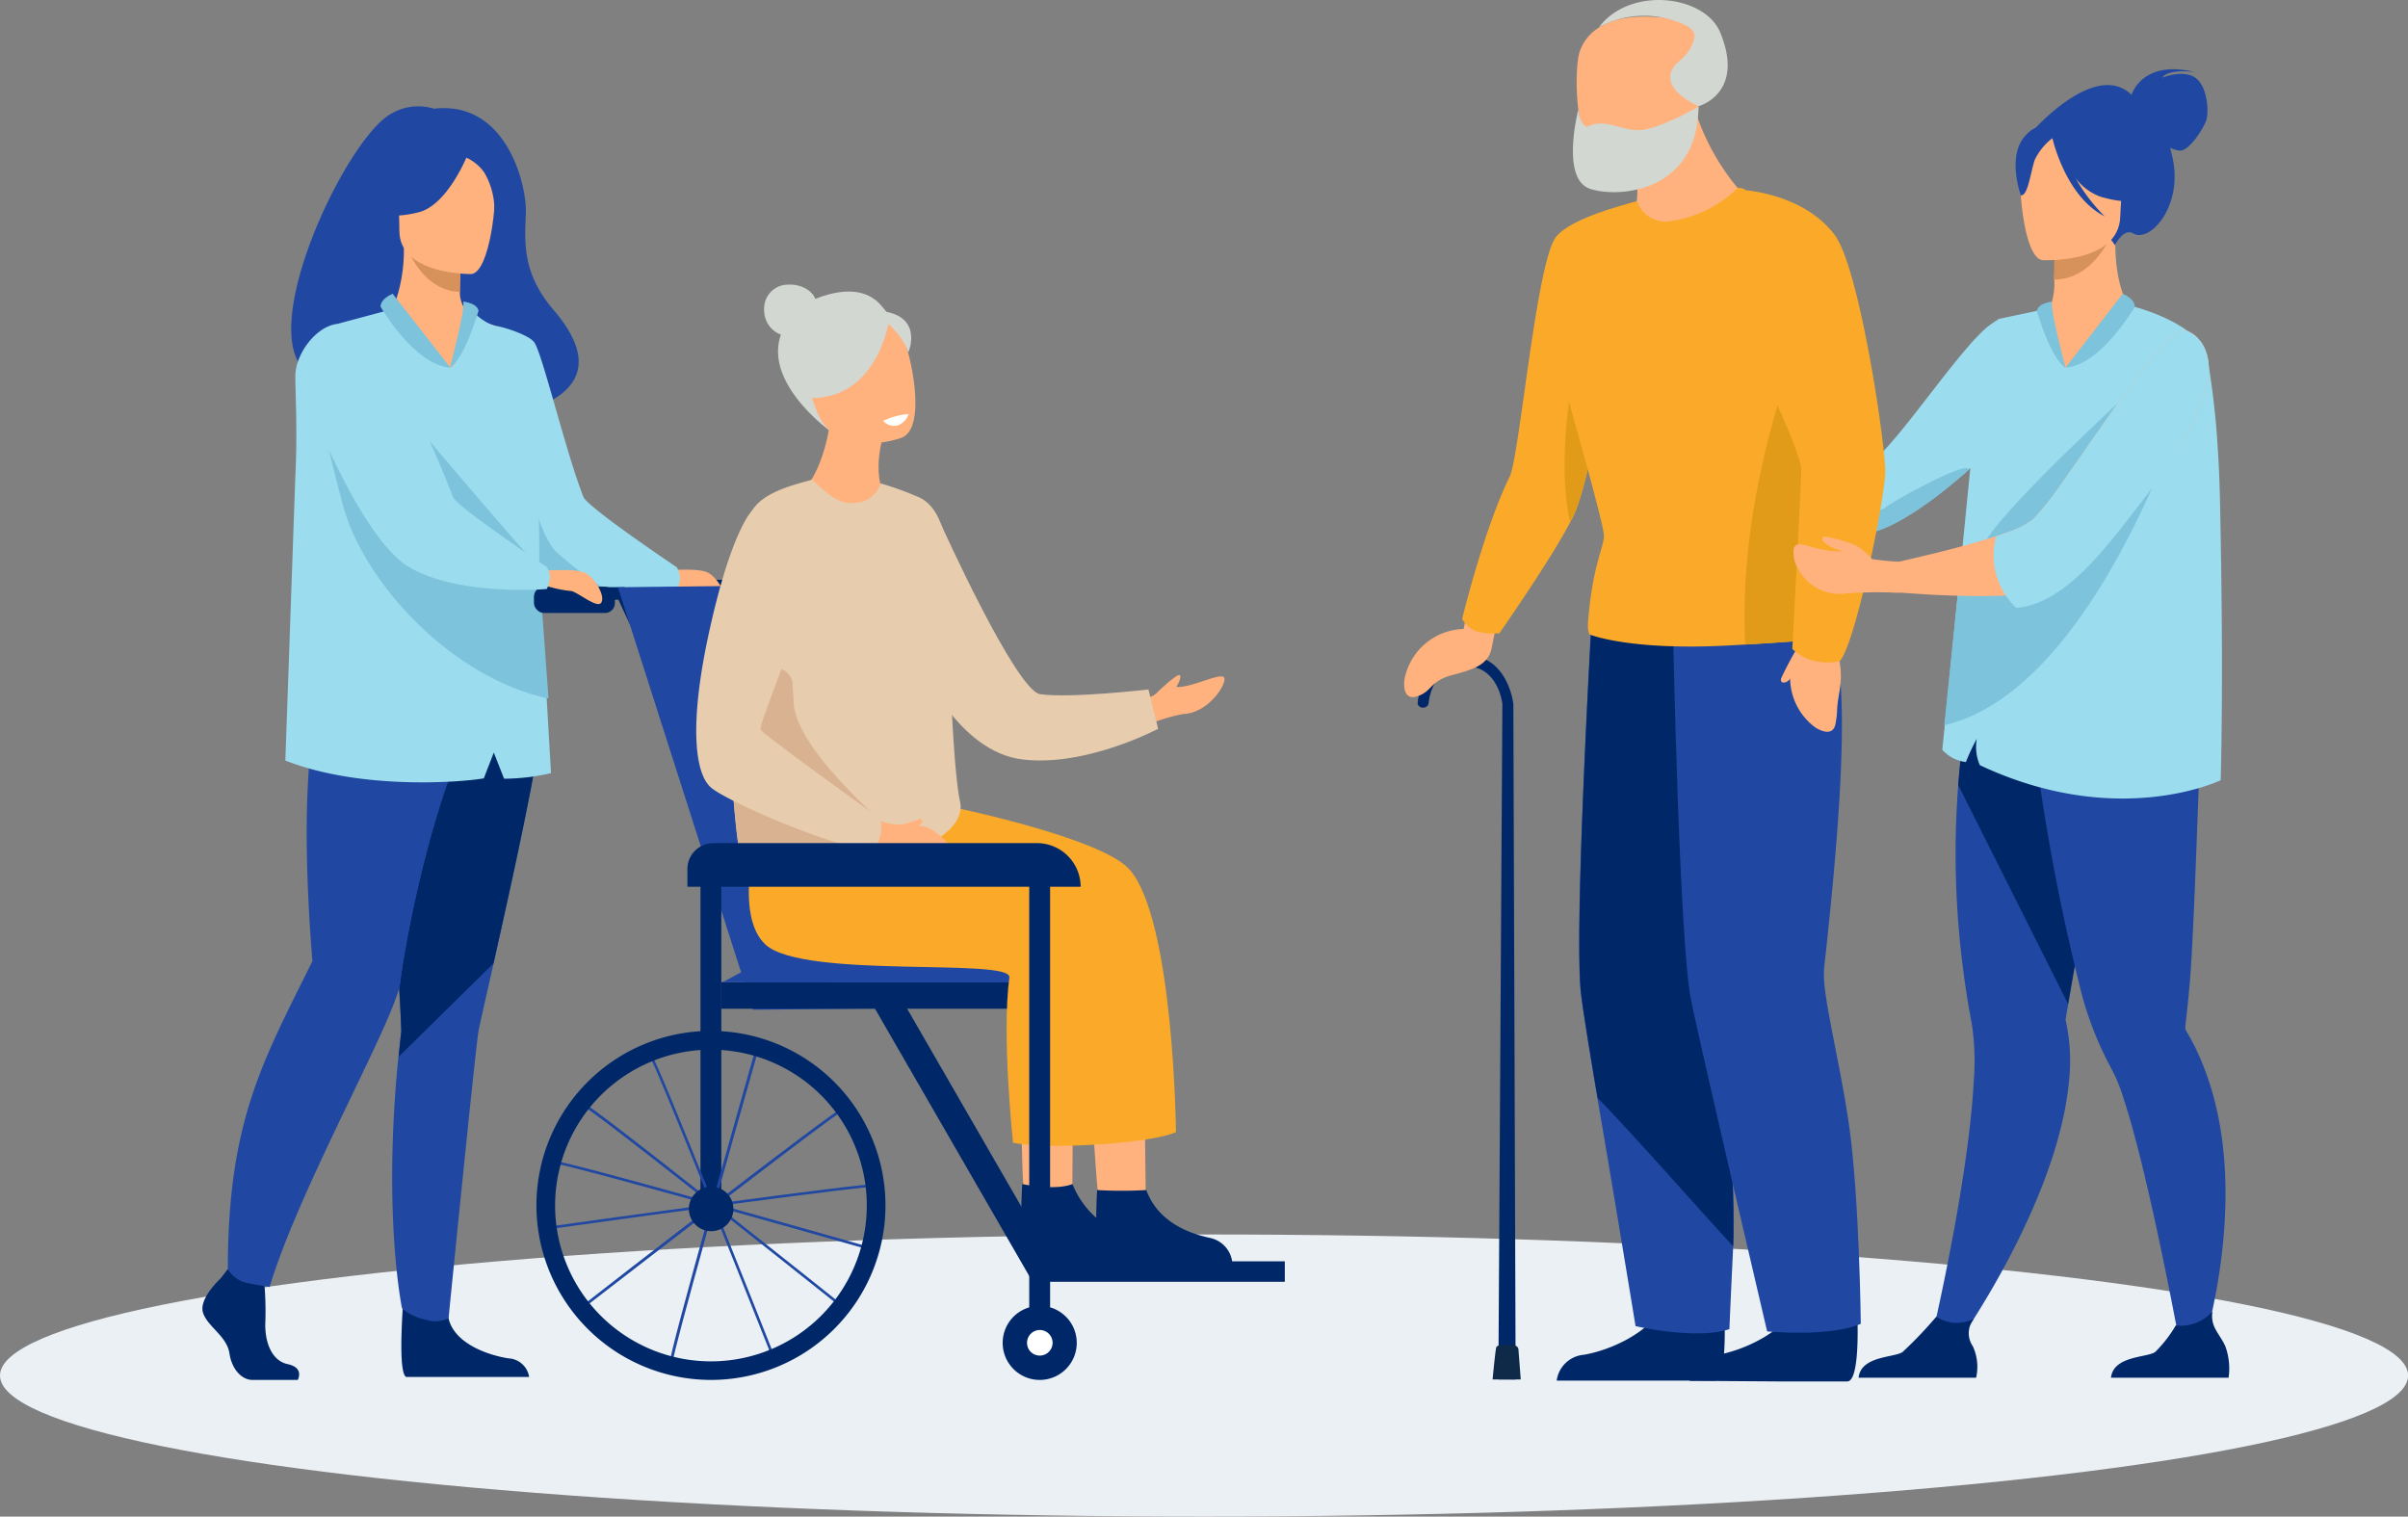 <svg xmlns="http://www.w3.org/2000/svg" viewBox="0 0 241.19 151.91"><rect x="0" y="0" width="241.19" height="151.91" fill="#808080" stroke="none"/><g id="レイヤー_2" data-name="レイヤー 2"><g id="レイヤー_1-2" data-name="レイヤー 1"><ellipse cx="120.6" cy="137.78" rx="120.6" ry="14.13" style="fill:#ebf0f5"/><path d="M169.91,52.74c.66,1,3.77-1,4.2-1.25l0,0-.15-2.2s-3-1-3.7-.63S169.18,51.62,169.91,52.74Z" style="fill:#ffb27d"/><path d="M174,49.25l-.28,2.15.38.09c.76.16,2.61.58,4.73.95a48.52,48.52,0,0,0,6.14.79,9.38,9.38,0,0,0,2.6-.18c2.62-.73,7.47-3.85,11-7.33a3.07,3.07,0,0,0,.25-.26,20.59,20.59,0,0,0,3-3.63,9.22,9.22,0,0,0,.93-1.9,9.47,9.47,0,0,0,.51-2.88,7.54,7.54,0,0,0-.54-2.88,1.23,1.23,0,0,0-.16-.35A6,6,0,0,0,201.42,32c-.29-.23-4.31,2.83-4.62,3.2-3.4,4-7.6,10.23-10.05,11.76A14.77,14.77,0,0,1,183,48h0l-.1,0h0c-1.46.27-3.1.53-4.57.73C175.91,49.06,174,49.25,174,49.25Z" style="fill:#ffb27d"/><path d="M182.86,48a15.14,15.14,0,0,0,.58,2.74,6.73,6.73,0,0,0,1.63,2.88c.8-.13,2.2-.27,2.83-.44,2.27-.63,6-3.19,9.26-6.13.5-.45,1-.91,1.47-1.37a3.07,3.07,0,0,0,.25-.26,20.59,20.59,0,0,0,3-3.63l-1.59-9.89v0l-.15.09h0l-.75.5h0a9.2,9.2,0,0,0-1.13,1l-.05.05-.41.43a.24.24,0,0,0-.1.1c-.3.34-.61.69-.92,1.06-3.4,4-7.6,10.23-10.05,11.76A14.77,14.77,0,0,1,183,48h0S182.87,48.05,182.86,48Z" style="fill:#9bdcee"/><path d="M183.44,50.78a6.73,6.73,0,0,0,1.63,2.88c.8-.13,2.2-.27,2.83-.44,2.27-.63,6-3.19,9.26-6.13.24-1.16-7.32,2.95-8.37,3.78C188,51.5,185,51.06,183.44,50.78Z" style="fill:#7dc3dc"/><path d="M193.47,134.07l2.34.87s10.16-14.08,11.41-26.48a18.94,18.94,0,0,0-.33-6.33s.1-.57.27-1.57l.29-1.68c.33-1.89.79-4.48,1.31-7.43C210,84.67,211.5,76,212.7,69.62l-.63-.2-6.82-2.2-1.4-4.48-5.08-1.33s-1.14,2.22-2.15,12.7c-.19,1.37-.36,2.89-.48,4.53A89.18,89.18,0,0,0,196.62,97q.34,2.73.89,5.63a24.56,24.56,0,0,1,.19,5.56C197.19,118.33,193.47,134.07,193.47,134.07Z" style="fill:#2048a2"/><path d="M196.14,78.64l11,21.92.29-1.68c.33-1.89.79-4.48,1.31-7.43C210,84.67,211.5,76,212.7,69.62l-.63-.2-6.82-2.2-1.4-4.48-5.08-1.33s-1.14,2.22-2.15,12.7C196.43,75.48,196.26,77,196.14,78.64Z" style="fill:#002869"/><path d="M201,64.22l.25-2.19c4.28,1.14,15.7-3.17,15.7-3.17s4.14,3.64,3.6,12.37c-.27,4.26-.75,22.36-1.26,27.71-.18,1.94-.34,3.33-.41,3.88h0a.82.82,0,0,0,.12.48,23.93,23.93,0,0,1,1.87,3.93c5,13.24-.76,29.55-.76,29.55l-1.49-.6S215.35,118,212.69,110a16.38,16.38,0,0,0-1.27-3.07,34.28,34.28,0,0,1-3.2-8.51,210.43,210.43,0,0,1-4.29-22.6C203.79,75.83,201,64.22,201,64.22Z" style="fill:#2048a2"/><path d="M205.39,39.39c7,2.41,8.42-8.56,8-8.63-.73-.7-1.66-3.34-1.5-7.27l-.35.06-5.78.93s.06,1.82,0,3.52a6.87,6.87,0,0,1-.45,2.88l-.72.08h0C204.48,31.08,203.53,38.75,205.39,39.39Z" style="fill:#ffb27d"/><path d="M213.5,9.5c.1-.31,1.28-3.54,6.36-2.27,0,0-2.56-.41-3.3.55,0,0,2.07-.86,3.32,0S221.24,11.2,221,12s-1.71,3.12-2.65,3.09a2.68,2.68,0,0,1-1-.3,12,12,0,0,1,.33,1.4c.83,4.69-2.4,8.13-4,7.2-1-.6-1.84,1.17-1.84,1.17L203.72,13S209.91,6,213.5,9.5Z" style="fill:#2048a2"/><path d="M205.72,24.49s.07,1.81,0,3.51c3.22,0,5-2.85,5.77-4.45Z" style="fill:#d7915a"/><path d="M204.59,26.06s7.61.39,7.78-4.35,1.27-7.87-3.58-8.33-5.86,1.33-6.3,2.9S202.62,25.84,204.59,26.06Z" style="fill:#ffb27d"/><path d="M202.81,13.65c1.23-1.39,2.1-1,2.59-.6a5.33,5.33,0,0,1,6.8,1.34A9,9,0,0,0,215,19.84s-1.42.81-4.59-.13a5.45,5.45,0,0,1-2.52-1.87,17.84,17.84,0,0,0,2.92,3.83c-3.76-1.9-5.1-7.26-5.24-7.83A6.05,6.05,0,0,0,203.81,16c-.42,1.19-.68,3.67-1.4,3.56C202.41,19.56,201,15.72,202.81,13.65Z" style="fill:#2048a2"/><path d="M211.44,138h11.78a6.53,6.53,0,0,0-.33-3.16c-.59-1.3-1.51-1.9-1.29-3.48a4.24,4.24,0,0,1-3.67,1.4,12.85,12.85,0,0,1-2.05,2.65C215.11,136,211.68,135.77,211.44,138Z" style="fill:#002869"/><path d="M186.16,138h11.77a4.92,4.92,0,0,0-.33-3.16,2.27,2.27,0,0,1,.09-2.71,4.51,4.51,0,0,1-2,.37,4.17,4.17,0,0,1-1.75-.61,41.14,41.14,0,0,1-3.36,3.52C189.82,136,186.39,135.77,186.16,138Z" style="fill:#002869"/><path d="M222.43,78.15s-10.3,5-24.13-1.51A4.65,4.65,0,0,1,198,74a19.7,19.7,0,0,0-1.09,2.33,3.81,3.81,0,0,1-2.37-1.23l.25-2.43L196.35,57l1-10.13,2.92-14.94,4.73-1s.29,4.27,1.85,5.91a16.94,16.94,0,0,0,6.94-6.11s6.71,1.71,7.32,5.19a82.49,82.49,0,0,1,1,8.56c.13,1.93.22,4,.26,6.16C222.58,61,222.63,70.18,222.43,78.15Z" style="fill:#9bdcee"/><path d="M212.61,29.43s1.18.43,1.22,1.28c0,0-3.39,5.88-6.94,6.11Z" style="fill:#7dc3dc"/><path d="M206.89,36.82s-1.58-5.86-1.35-6.61c0,0-1.38.13-1.52.92C204,31.13,205.42,36,206.89,36.82Z" style="fill:#7dc3dc"/><path d="M215.79,36.93c-.17.28-16,14.5-17.21,17.88s4.13,2.81,4.33,2.38S215.79,36.93,215.79,36.93Z" style="fill:#7dc3dc"/><path d="M218.84,40.43s-9.05,28.75-24.1,32.21L196.35,57l7.93-2Z" style="fill:#7dc3dc"/><path d="M182.84,48s0,0,0,0v0S182.84,48,182.84,48Z" style="fill:#9accc9"/><path d="M151.81,138.18l-.23-67.67s-.51-4.87-4.77-4.9c-4.53,0-4.82,4.85-4.82,4.85a.51.51,0,0,0,.53.42.55.55,0,0,0,.57-.42s.22-3.75,3.72-3.73c3.28,0,3.67,3.78,3.67,3.78l-.4,67.66Z" style="fill:#002869"/><path d="M149.5,138.17h2.82l-.23-3s0-.41-.55-.43-1.57-.11-1.67.21S149.5,138.17,149.5,138.17Z" style="fill:#0f2949"/><path d="M146.8,62l-.2,1a6.21,6.21,0,0,0-5.93,5.08s-.32,2.13,1.22,1.68,1.31-1.53,3.49-2.12,3.61-1,4-2.61l.36-1.76Z" style="fill:#ffb27d"/><path d="M164,20.18s-1.3,5-2.42,9.51c-.45,1.83-.87,3.59-1.17,4.93A11.84,11.84,0,0,0,160,37c.94,1.54-.85,10.92-2.24,14.33a10.48,10.48,0,0,1-.5,1c-1.94,3.75-7.08,11.1-7.08,11.1a6.47,6.47,0,0,1-2.39-.22A3.12,3.12,0,0,1,146.45,62c.24-1,2.36-9.4,4.76-14.25,1-2.08,2.65-21.39,4.63-24C157.5,21.64,164,20.18,164,20.18Z" style="fill:#faaa28"/><path d="M160,37c.94,1.54-.85,10.92-2.24,14.33a10.48,10.48,0,0,1-.5,1c-1.78-8.11,1.33-19.58,1.33-19.58a3.79,3.79,0,0,1,1.82,1.79A11.84,11.84,0,0,0,160,37Z" style="fill:#e19b19"/><path d="M172.69,130.85s.44,7.34-.94,7.44c-.19,0-7,0-7,0l-8.83,0a3,3,0,0,1,2.72-2.59c2.56-.43,6.84-2.2,8.41-5.56C168.67,126.52,172.69,130.85,172.69,130.85Z" style="fill:#002869"/><path d="M186,130.93s.44,7.34-.95,7.44c-.18,0-7,0-7,0l-8.83-.06a3,3,0,0,1,2.72-2.58c2.55-.43,6.84-2.2,8.41-5.56C181.94,126.6,186,130.93,186,130.93Z" style="fill:#002869"/><path d="M173.21,113.17a95.4,95.4,0,0,1,.44,10.69c-.25,5-.43,9.27-.43,9.27-3.32,1.11-9.4-.3-9.4-.3S161.74,120.11,160,110c-.77-4.55-1.41-8.49-1.64-10.35-.77-6,1.07-37.9,1.07-37.9s9-5.7,12.7-2.71,5.95,5.89-.22,38.33C171.47,99.79,172.77,106.22,173.21,113.17Z" style="fill:#2048a2"/><path d="M173.21,113.17a114.59,114.59,0,0,1,.39,11.67c-3.09-3.32-9.2-10.32-13.58-14.88-.77-4.55-1.41-8.49-1.64-10.35-.77-6,1.07-37.9,1.07-37.9s9-5.7,12.7-2.71,5.95,5.89-.22,38.33C171.47,99.79,172.77,106.22,173.21,113.17Z" style="fill:#002869"/><path d="M167.56,62.41s.61,31.94,1.84,37.87S177,133.36,177,133.36s6.15.6,9.38-.76c0,0-.13-12.56-1.18-19.94-1-6.9-2.77-13.21-2.49-15.7,3.65-32.81,1.17-35.54-2.74-38.23S167.56,62.41,167.56,62.41Z" style="fill:#2048a2"/><path d="M179.87,65.27a6.21,6.21,0,0,0,1.92,7.57s1.77,1.23,2.06-.35,0-1,.4-3.25-.09-4.51-1.36-5.51Z" style="fill:#ffb27d"/><path d="M162,12.93s2.44,3.75,1.93,7.24L167.56,29l6.63-10a23,23,0,0,1-4.71-9Z" style="fill:#ffb27d"/><path d="M160.94,16.11s9,.45,9.16-4.94,2.64-8.95-4.07-9.46c-5.51-.42-7.36,1.87-7.86,3.65S157.62,15.81,160.94,16.11Z" style="fill:#ffb27d"/><path d="M182.61,64c-1.93.17-4.58.38-7.8.56l-2,.11c-9.72.48-13.57-1.11-13.57-1.11s-.26-.21-.17-1.35c.46-5.88,1.72-7.61,1.57-8.72-.32-2.52-6.29-23-6.29-23S154.27,24,161.49,21a16.34,16.34,0,0,1,2.48-.85,3,3,0,0,0,3.36,2,12.08,12.08,0,0,0,6.76-3.35,3.91,3.91,0,0,1,.66.14c.24.69-.13,1.37,0,2.1.58,2.55.91,5.23,2.46,7.24a55.25,55.25,0,0,1,3.95,5.85,50.64,50.64,0,0,1,2.4,4.67C189.87,53,184.88,63.84,182.61,64Z" style="fill:#faaa28"/><path d="M182.61,64c-1.93.17-4.58.38-7.8.56-.85-15.82,5.69-31,5.69-31a7.56,7.56,0,0,1,.69.58,10.09,10.09,0,0,1,2.4,4.67C185.46,46.05,183.79,57.69,182.61,64Z" style="fill:#e19b19"/><path d="M158.08,11s-1.79,6.92,1.17,7.91,10.83.26,10.87-8.23c0,0-4.14,2.43-6.11,2.36s-3.24-1.22-5.07-.34C158.94,12.66,158.28,12.61,158.08,11Z" style="fill:#d2d7d2"/><path d="M169.72,3.41a1.52,1.52,0,0,0-.82-.85,9.57,9.57,0,0,0-8.74.16c3.12-4.14,10.59-3.22,12.14.53,2.53,6.14-2.18,7.39-2.18,7.39s-4.68-2-2-4.46A4.42,4.42,0,0,0,169.67,4h0A2.09,2.09,0,0,0,169.72,3.41Z" style="fill:#d2d7d2"/><path d="M180,64.93a33.29,33.29,0,0,0-1.59,3c-.18.58.53.6.93,0A11.44,11.44,0,0,0,180,64.93Z" style="fill:#ffb27d"/><path d="M174.19,19s6.27.18,9.56,4.51c2.52,3.32,5.1,21.05,5.08,23.72s-3,17.38-4.57,19a6,6,0,0,1-2.42,0A4.9,4.9,0,0,1,179.52,65s.89-16.39.9-17.93c0-2.22-6.87-15.89-6.87-15.89S170,24.67,174.19,19Z" style="fill:#faaa28"/><path d="M187.72,56.81l0,2.34,2,.2c.38,0,.6,0,.6,0,1,.09,2.22.16,3.54.24h0c2.27.1,4.83.17,7,.06l.58,0a16.61,16.61,0,0,0,3.33-.51l.29-.1c2.4-.88,6-4.46,9.13-8.49l1.27-1.66A50.12,50.12,0,0,0,219.31,43a19.57,19.57,0,0,0,1.34-3c.1-.3.2-.59.26-.86,1.38-4.94-2-6.45-2.58-6a16,16,0,0,0-2.74,2.69c-1.6,1.92-3.43,4.47-5.19,7-1,1.39-1.93,2.8-2.85,4.08-.54.78-1.06,1.52-1.54,2.19a25.09,25.09,0,0,1-2.38,2.91A8.71,8.71,0,0,1,201,53.34l-1.05.36c-2.06.68-4.62,1.35-6.88,1.89-1.11.27-2.16.51-3,.7Z" style="fill:#ffb27d"/><path d="M199.94,53.7a7.28,7.28,0,0,0,2,7.18c4.91-.33,9.2-6.29,12.34-10.32l1.27-1.66A50.12,50.12,0,0,0,219.31,43a19.57,19.57,0,0,0,1.34-3c.1-.3.2-.59.26-.86,1.38-4.94-2-6.45-2.58-6a16,16,0,0,0-2.74,2.69c-1.6,1.92-3.43,4.47-5.19,7-1,1.39-1.93,2.8-2.85,4.08-.54.78-1.06,1.52-1.54,2.19a25.09,25.09,0,0,1-2.38,2.91A8.71,8.71,0,0,1,201,53.34Z" style="fill:#9bdcee"/><path d="M181.19,54.7a11.07,11.07,0,0,0,3.39.54s-2.72-.82-1.89-1.51a15.37,15.37,0,0,1,3,.81A5.48,5.48,0,0,1,187.5,56c1.14.17,2.2.24,2.54.26h.13l.16,3.1s-.22,0-.6,0a40.82,40.82,0,0,0-4.9.09,4.69,4.69,0,0,1-4.76-2.54,3,3,0,0,1-.39-2C179.88,54.3,180.62,54.54,181.19,54.7Z" style="fill:#ffb27d"/><path d="M109.43,112.23c.09,1.16.4,6.18.57,7.54a11,11,0,0,0,4.76.19l-.11-9.59Z" style="fill:#ffb27d"/><path d="M102.25,111.29c.09,1.16.11,6.31.28,7.67a11.68,11.68,0,0,0,4.88.16l.06-9.69Z" style="fill:#ffb27d"/><path d="M35.22,37.74c-.45-.88,9.92-4,10.08,4.62,0,0,19.43-.48,10.15-11.31-3.21-3.75-2.88-6.84-2.78-9.73s-2-11.27-9.19-10.43a5.37,5.37,0,0,0-4.23.46C33.9,14.12,21.93,40.93,35.22,37.74Z" style="fill:#2048a2"/><path d="M77.76,64.67a.63.63,0,0,1-.57-.36l-2.12-4.56H68a.64.64,0,0,1,0-1.27h7.46a.64.64,0,0,1,.57.37l2.3,4.93a.62.62,0,0,1-.58.89Z" style="fill:#002869"/><path d="M73.24,60.07H67.82a1,1,0,0,1-.95-1h0a1,1,0,0,1,.95-1h5.42a1,1,0,0,1,1,1h0A1,1,0,0,1,73.24,60.07Z" style="fill:#002869"/><path d="M66.87,57.06c.17.13,3.18-.25,4.15.36s1.91,2.31,1.47,2.92-2.5-1.22-3.1-1.19a11.92,11.92,0,0,1-2.35-.5Z" style="fill:#ffb27d"/><path d="M67.79,56.82a2.53,2.53,0,0,1,.31,1A2.05,2.05,0,0,1,67.79,59a37.93,37.93,0,0,1-7.58-.27A17.74,17.74,0,0,1,54,56.82c-2.41-1.42-4.65-6.47-6.32-11.29-1.77-5.12-2.9-10-2.9-10a4.74,4.74,0,0,1,4.83-2.9c1,.16,3.36.94,3.89,1.64.81,1.07,3.12,10.86,4.93,15.49C58.81,50.8,67.79,56.82,67.79,56.82Z" style="fill:#9bdcee"/><path d="M60.21,58.76A17.74,17.74,0,0,1,54,56.82c-2.41-1.42-4.65-6.47-6.32-11.29,0-3.49,0-6.36,0-6.36l3.95,1.64c.12.24,1.4,12.19,4.25,14.62A40.42,40.42,0,0,0,60.21,58.76Z" style="fill:#7dc3dc"/><path d="M64.64,65a.61.61,0,0,1-.57-.36l-2.13-4.57h-7a.63.63,0,1,1,0-1.26h7.45a.62.62,0,0,1,.57.36l2.3,4.93a.63.63,0,0,1-.31.84A.58.58,0,0,1,64.64,65Z" style="fill:#002869"/><polygon points="105.53 100.83 75.43 101.14 61.89 58.82 82.35 58.59 105.53 100.83" style="fill:#2048a2"/><rect x="103.42" y="126.35" width="25.26" height="2.05" transform="translate(232.11 254.74) rotate(180)" style="fill:#002869"/><rect x="72.25" y="98.38" width="33.77" height="2.66" transform="translate(178.27 199.42) rotate(180)" style="fill:#002869"/><rect x="94.98" y="96.86" width="2.79" height="33.05" transform="translate(236.52 163.41) rotate(150.01)" style="fill:#002869"/><path d="M72.25,98.38c.62,0,3-2.21,6.64-2.09s24.21,0,24.21,0,2.68-.28,2.93,2.1Z" style="fill:#2048a2"/><path d="M107.85,134.51a3.71,3.71,0,1,0-3.71,3.71A3.71,3.71,0,0,0,107.85,134.51Z" style="fill:#002869"/><path d="M102.87,134.51a1.28,1.28,0,1,1,1.27,1.27A1.27,1.27,0,0,1,102.87,134.51Z" style="fill:#fff"/><path d="M22.08,128.07s-2.18,2-1.75,3.4,2.39,2.35,2.65,4.08,1.33,2.67,2.29,2.67h4.55s.7-1.22-1-1.58-2.34-2.4-2.24-4.28a32.4,32.4,0,0,0-.16-4.39l-3.61-.84Z" style="fill:#002869"/><path d="M31.79,65.51c2.52-5.65,4.06-7.27,3.76-9-.22-1.3.67-24.31.67-24.31.3-.09.89-.17,1.22-.25A3.05,3.05,0,0,0,39.68,30a15.78,15.78,0,0,0,.77-5.19l.32.07,5.42,1.07s-.12,1.7-.13,3.31v0a3.12,3.12,0,0,0,2.25,3l1.28.36A49.82,49.82,0,0,1,52,44.18c.38,5.84-3.62,8.38,0,20C55.72,76.14,30.4,68.63,31.79,65.51Z" style="fill:#ffb27d"/><path d="M46.19,25.93s-.12,1.7-.13,3.31c-3-.08-4.64-2.85-5.29-4.38Z" style="fill:#d7915a"/><path d="M47.2,27.45S40,27.57,40,23.1s-.94-7.47,3.65-7.73,5.47,1.44,5.84,2.93S49.07,27.3,47.2,27.45Z" style="fill:#ffb27d"/><path d="M46.94,15.26s-2,5.24-5,6-4.33,0-4.33,0a8.56,8.56,0,0,0,2.79-5.05S45.45,12.76,46.94,15.26Z" style="fill:#2048a2"/><path d="M46.45,15.68a4.49,4.49,0,0,1,2.06,1.61,7.35,7.35,0,0,1,1,4.11s1.48-3.57-.19-5.59S46.45,15.68,46.45,15.68Z" style="fill:#2048a2"/><path d="M40.5,128.92s-.78,8.52.18,9H53a2.2,2.2,0,0,0-2.07-1.86c-2-.31-5.41-1.46-6-4S40.5,128.92,40.5,128.92Z" style="fill:#002869"/><path d="M50.49,56.82s3.53,11,3.75,14.71-6,30-6.31,31.74-3,28.76-3,28.76a3,3,0,0,1-2.25.17,5.57,5.57,0,0,1-2.41-1.14s-2.17-10.29-.08-27.79c-.34-9.84-1.7-17.59-1-23A198.87,198.87,0,0,0,41,56.82Z" style="fill:#2048a2"/><path d="M54.25,71.91l-6.92.32c-4.76,9.92-7,23.9-7.25,26.2,0,.14-.06.3-.1.48.09,1.41.17,2.85.22,4.36-.1.89-.19,1.74-.27,2.58l9.5-9.35C51.27,88.3,54.16,75.27,54.25,71.91Z" style="fill:#002869"/><path d="M35.55,56.49s-3.32,8.05-3.82,12.93S30,80,31.29,96.27c-4.94,10-8.47,16-8.47,30.86a3,3,0,0,0,1.67,1.31c.4.14,2,.36,2.51.48,3-10,12.64-26.91,13.08-30.49.3-2.53,3-19.28,8.79-29.11C50.27,67,48,57.57,48,57.57Z" style="fill:#2048a2"/><rect x="70.16" y="86.61" width="2.09" height="34.86" transform="translate(142.41 208.08) rotate(180)" style="fill:#002869"/><path d="M67.1,136.44c-.15-.7,7.72-28.37,8.62-31.52L76,105c-2.41,8.47-8.66,30.62-8.61,31.4Z" style="fill:#2048a2"/><path d="M55.72,116.34c.69-.16,28.36,7.71,31.51,8.61l-.07.26c-8.47-2.42-30.62-8.66-31.39-8.61Z" style="fill:#2048a2"/><path d="M58.61,110.6c.71.13,23.2,18.06,25.76,20.1l-.16.21c-6.89-5.49-24.91-19.79-25.65-20Z" style="fill:#2048a2"/><path d="M87.88,118.61c-.67-.24-29.16,3.72-32.41,4.18l0,.26c8.72-1.22,31.52-4.34,32.28-4.18Z" style="fill:#2048a2"/><path d="M65.29,105.73c.55.46,11.13,27.21,12.34,30.25l-.25.1c-3.24-8.19-11.75-29.57-12.26-30.15Z" style="fill:#2048a2"/><path d="M84.36,111c-.7.11-23.44,17.74-26,19.75l.17.21c7-5.4,25.17-19.46,25.91-19.7Z" style="fill:#2048a2"/><path d="M69,121.1a2.23,2.23,0,1,1,2.23,2.22A2.23,2.23,0,0,1,69,121.1Z" style="fill:#002869"/><path d="M53.73,120.74a17.48,17.48,0,1,1,17.48,17.48A17.5,17.5,0,0,1,53.73,120.74Zm1.87,0a15.61,15.61,0,1,0,15.61-15.6A15.62,15.62,0,0,0,55.6,120.74Z" style="fill:#002869"/><path d="M55.19,77.44,54,56.82s.21-10.43-1.1-15.52a39.1,39.1,0,0,0-3.29-8.64A5.15,5.15,0,0,1,47.3,31.1c-.79.42-.92,5.34-2.24,5.72-2-1.23-3.85-3.75-6.26-5.72l-5,1.34c-2.16.24-4.18,3-4.22,5.18,0,1.91.23,5.54,0,10.14l-1,28.42c7.64,3,17.81,2.16,19.88,1.78l1-2.58L50.49,78A21.14,21.14,0,0,0,55.19,77.44Z" style="fill:#9bdcee"/><path d="M43,44.15s9.49,11.22,11,12.67-10.41-4.3-10.41-4.3Z" style="fill:#7dc3dc"/><path d="M32.22,41.83c.43,2.1,1.79,7.61,2.23,9.13,2.16,7.35,10.32,16.45,19.81,18.85a3.68,3.68,0,0,0,.68.13l-.86-11.76Z" style="fill:#7dc3dc"/><path d="M39.33,29.43s-1.18.43-1.22,1.28c0,0,3.39,5.88,7,6.11Z" style="fill:#7dc3dc"/><path d="M45.06,36.82S46.63,31,46.4,30.21c0,0,1.39.13,1.53.92C47.93,31.13,46.52,36,45.06,36.82Z" style="fill:#7dc3dc"/><rect x="53.48" y="58.78" width="8.11" height="2.62" rx="0.99" style="fill:#002869"/><path d="M54.59,57.1c.17.13,3.18-.25,4.15.36s1.91,2.31,1.47,2.92-2.5-1.22-3.1-1.19a11.23,11.23,0,0,1-2.35-.5Z" style="fill:#ffb27d"/><path d="M30.62,39.62S36,53.89,41,56.82,54.76,59,54.76,59a2.87,2.87,0,0,0,.32-1.22,2.07,2.07,0,0,0-.32-1s-9-6-9.39-7c-1.8-4.63-4.43-10.56-5.52-11.35S31.84,36.64,30.62,39.62Z" style="fill:#9bdcee"/><path d="M83.46,43.41s-8.18-5.66-4.64-11.1a7.63,7.63,0,0,1,2.24-2.1c2-.94,5.21-1.81,7.11.29,2,2.26,2.85,4,1.14,6S83.46,43.41,83.46,43.41Z" style="fill:#d2d7d2"/><path d="M76.54,31.09A2.4,2.4,0,0,1,79,28.51c1.17-.07,2.79.64,2.79,2.08s-1.17,3.1-2.61,3.1A2.6,2.6,0,0,1,76.54,31.09Z" style="fill:#d2d7d2"/><path d="M114.23,70a2.74,2.74,0,0,0,1.35-.37,3.89,3.89,0,0,1,2.21-.82c1.6.12,4.73-1.64,4.85-.86s-1.71,3.49-4.14,3.57a17.47,17.47,0,0,0-3.36,1Z" style="fill:#ffb27d"/><path d="M94.18,52.35c.09.23,7.6,16.84,10,17.18,3,.44,10.85-.47,10.85-.47L116,73s-7.2,3.84-13.59,3.07-10-9.17-10-9.17Z" style="fill:#e8ccae"/><path d="M109.89,119.2s-.45,7.13.67,7.24l5.71.06,7.17.06a2.83,2.83,0,0,0-2.18-2.55c-2.07-.44-5.22-1.52-6.45-4.81A41.36,41.36,0,0,1,109.89,119.2Z" style="fill:#002869"/><path d="M102.39,118.6s-.48,7.73.65,7.84c.15,0,5.7.06,5.7.06l7.17.07a2.81,2.81,0,0,0-2.17-2.55,9,9,0,0,1-6.32-5.42C105.63,119.3,102.39,118.6,102.39,118.6Z" style="fill:#002869"/><path d="M75.9,83.13s-2.47,8.5.78,11.49c3.8,3.48,24.69,1.28,24.42,3.29-.79,5.84.37,16.56.37,16.56,4,.74,14.12,0,16.32-1.08,0,0-.22-21.29-4.66-26.3C110.26,83.85,95,80.76,95,80.76Z" style="fill:#faaa28"/><path d="M89.11,41.79s-1.67,3.64-.92,6.74L86,56.83l-5.16-8.16s1.8-2.06,2.36-6.84Z" style="fill:#ffb27d"/><path d="M80,87.91a15,15,0,0,1-5.2-.35c-.85-.28-1.5-8-1.82-16.18-.35-9.08,1.76-19.32,2.34-20.23,1.11-1.76,3.68-2.47,6-3.09.91.68,2.4,2.54,4.25,2.31a2.77,2.77,0,0,0,2.63-1.95,28.76,28.76,0,0,1,3.6,1.29c3.13,1.13,3.06,6.39,3.06,6.39s.3,19.58,1.3,24.19C97.06,84.48,87,87.45,80,87.91Z" style="fill:#e8ccae"/><path d="M90.3,43.85s-6.61,2.46-8.54-2.8c-1.68-4.57-3.72-6.92,1.6-8.82,4.37-1.55,6.31.07,7.06,1.53S92.92,42.86,90.3,43.85Z" style="fill:#ffb27d"/><path d="M91,41.48a1.8,1.8,0,0,1-1.14,1.15,1.51,1.51,0,0,1-1.4-.47A6.89,6.89,0,0,1,91,41.48Z" style="fill:#fff"/><path d="M88.18,82.25l1.45,3.48S82.32,85,81,86.08c-.62.5-1.12,1.3-1,1.83a15,15,0,0,1-5.2-.35c-.85-.28-1.5-8-1.82-16.18L74,69.8l2.53-2.42a1.7,1.7,0,0,1,2.86,1.2c0,.51.09,1,.09,1.58C79.52,74.08,85.41,79.6,88.18,82.25Z" style="fill:#d9b291"/><path d="M87.94,82.12a5.47,5.47,0,0,0,2,.47c2,.06,2.6.07,3.44.53a8.49,8.49,0,0,1,1.7,1.52c.26.3.57,1.56.29,1.74-.51.32-3.26-.75-4-.55a3.77,3.77,0,0,1-2.2-.29,17.65,17.65,0,0,0-1.84-.71Z" style="fill:#ffb27d"/><path d="M90.09,82.65A15.15,15.15,0,0,0,92.18,82s.35.25.14.46a3,3,0,0,1-.81.45Z" style="fill:#ffb27d"/><path d="M75.33,51.15s-2.15,2-4.44,12.79c-1.72,8.11-1.45,13.53.39,15s12.29,6,16.12,6.23A3.52,3.52,0,0,0,88.18,82s-11.8-8.44-12-8.93,3.58-9.29,4-12.18S75.33,51.15,75.33,51.15Z" style="fill:#e8ccae"/><path d="M115.83,69.42s2.07-2,2.34-1.79-.44,1.36-.44,1.36Z" style="fill:#ffb27d"/><path d="M68.85,88.82h39.39a4.38,4.38,0,0,0-4.38-4.37H71.46a2.6,2.6,0,0,0-2.61,2.6Z" style="fill:#002869"/><rect x="103.1" y="87.59" width="2.09" height="43.68" transform="translate(208.28 218.85) rotate(180)" style="fill:#002869"/><path d="M87.39,31.1s2.9,2,3.59,4.19C91,35.29,92.76,31.18,87.39,31.1Z" style="fill:#d2d7d2"/><path d="M89.11,31.84s-1.14,8.63-8.61,8c0,0-1.14-3.73-.32-5.87C81.22,31.17,84.77,30.07,89.11,31.84Z" style="fill:#d2d7d2"/></g></g></svg>
